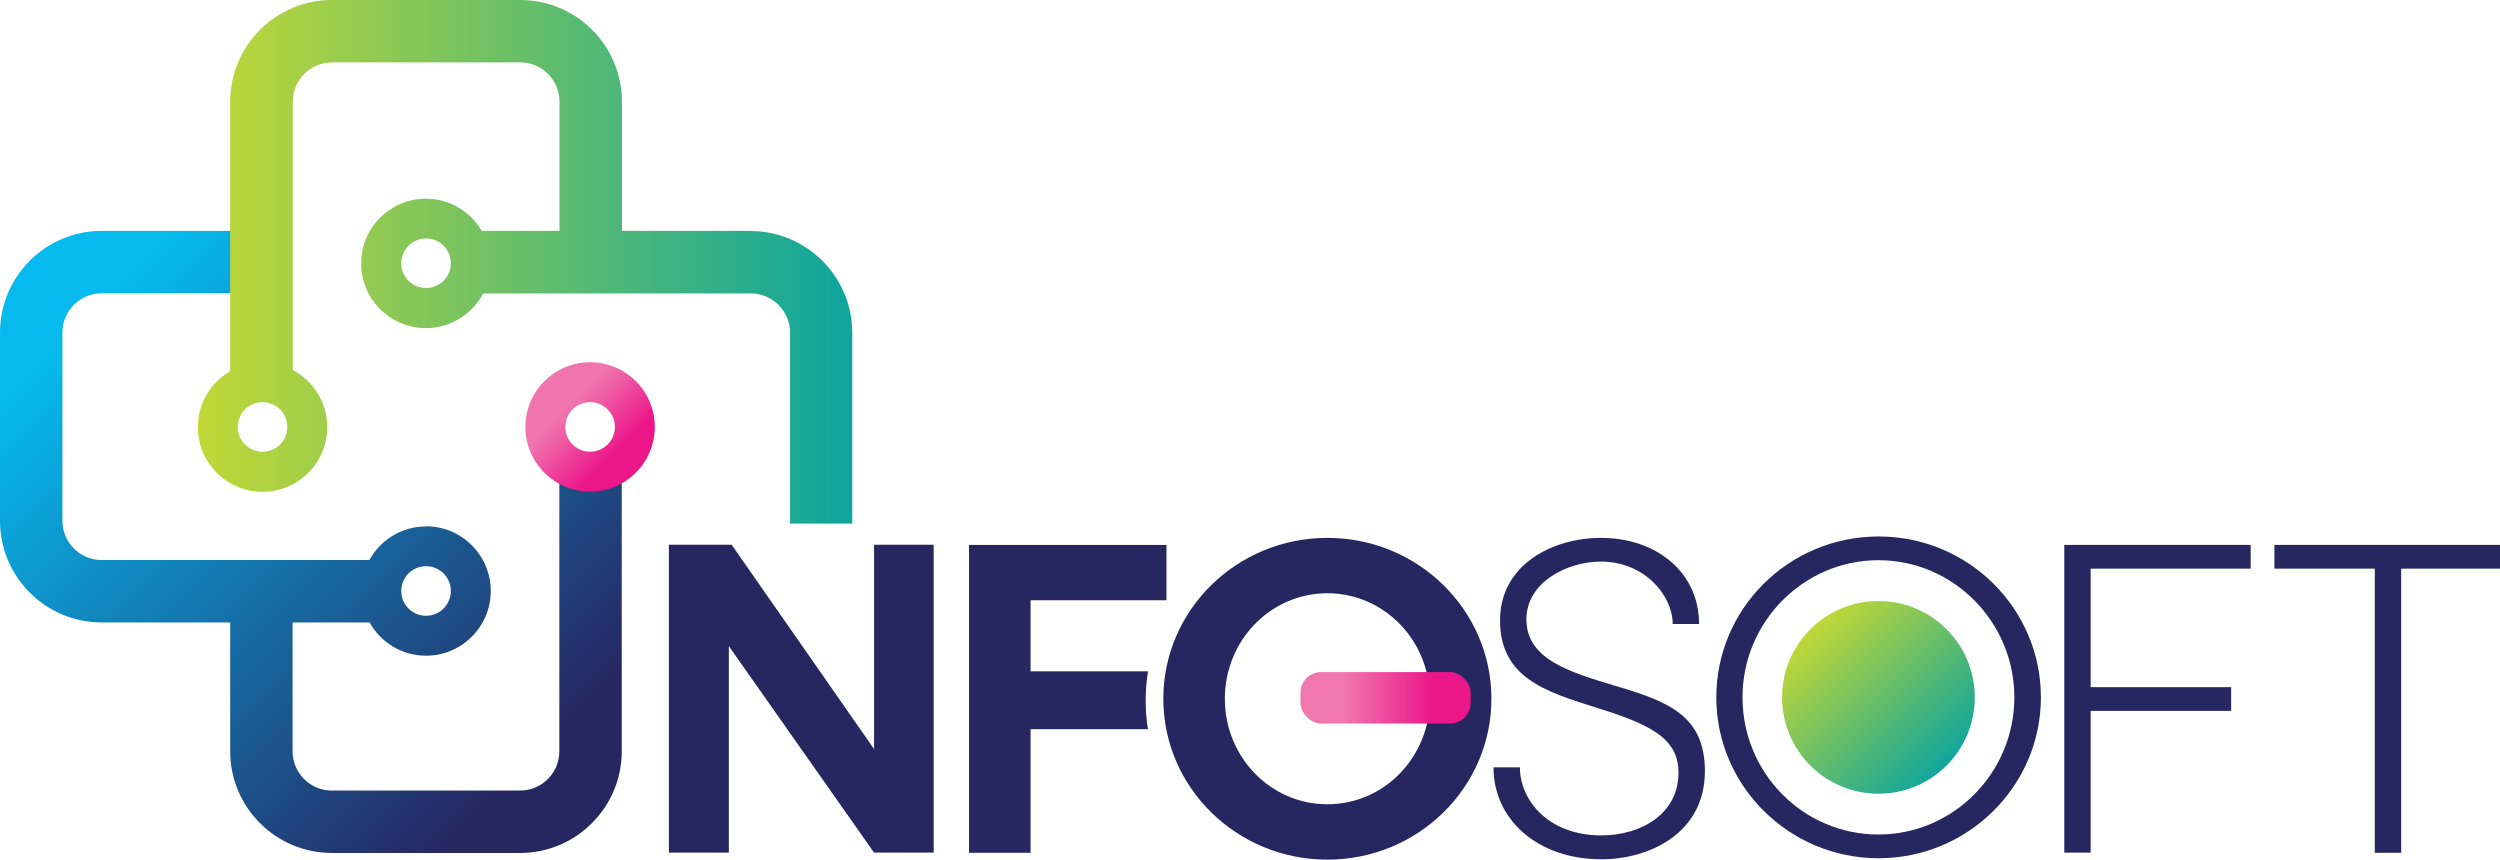 <?xml version="1.0" encoding="UTF-8"?>
<svg id="Calque_2" data-name="Calque 2" xmlns="http://www.w3.org/2000/svg" xmlns:xlink="http://www.w3.org/1999/xlink" viewBox="0 0 142.18 48.89">
  <defs>
    <style>
      .cls-1 {
        fill: #262661;
      }

      .cls-2 {
        fill: url(#Dégradé_sans_nom_18);
      }

      .cls-3 {
        fill: url(#Dégradé_sans_nom_12);
      }

      .cls-4 {
        fill: url(#Dégradé_sans_nom_16);
      }

      .cls-5 {
        fill: url(#Dégradé_sans_nom_25);
      }

      .cls-6 {
        fill: url(#Dégradé_sans_nom_18-2);
      }

      .cls-7 {
        fill: url(#Dégradé_sans_nom_16-2);
      }

      .cls-8 {
        fill: url(#Dégradé_sans_nom_16-3);
      }
    </style>
    <linearGradient id="Dégradé_sans_nom_18" data-name="Dégradé sans nom 18" x1="5.68" y1="17.23" x2="31.14" y2="42.69" gradientUnits="userSpaceOnUse">
      <stop offset="0" stop-color="#06baee"/>
      <stop offset="1" stop-color="#262661"/>
    </linearGradient>
    <linearGradient id="Dégradé_sans_nom_18-2" data-name="Dégradé sans nom 18" x1="3.9" y1="19.02" x2="29.35" y2="44.47" xlink:href="#Dégradé_sans_nom_18"/>
    <linearGradient id="Dégradé_sans_nom_16" data-name="Dégradé sans nom 16" x1="102.86" y1="35.68" x2="110.69" y2="43.52" gradientUnits="userSpaceOnUse">
      <stop offset="0" stop-color="#c3d835"/>
      <stop offset="1" stop-color="#11a69b"/>
    </linearGradient>
    <linearGradient id="Dégradé_sans_nom_25" data-name="Dégradé sans nom 25" x1="30.96" y1="21.68" x2="36.28" y2="26.99" gradientUnits="userSpaceOnUse">
      <stop offset=".27" stop-color="#f074ae"/>
      <stop offset=".77" stop-color="#eb1789"/>
    </linearGradient>
    <linearGradient id="Dégradé_sans_nom_16-2" data-name="Dégradé sans nom 16" x1="10.96" y1="13.98" x2="47.58" y2="13.98" xlink:href="#Dégradé_sans_nom_16"/>
    <linearGradient id="Dégradé_sans_nom_16-3" data-name="Dégradé sans nom 16" x1="10.96" y1="20.54" x2="47.58" y2="20.54" xlink:href="#Dégradé_sans_nom_16"/>
    <linearGradient id="Dégradé_sans_nom_12" data-name="Dégradé sans nom 12" x1="73.96" y1="39.68" x2="83.64" y2="39.68" gradientUnits="userSpaceOnUse">
      <stop offset=".25" stop-color="#f078af"/>
      <stop offset=".78" stop-color="#eb1789"/>
    </linearGradient>
  </defs>
  <g id="Calque_1-2" data-name="Calque 1">
    <g>
      <path class="cls-2" d="M31.81,42.73c0,1.23-1,2.23-2.23,2.23h-10.71c-1.23,0-2.23-1-2.23-2.23v-9.13h-3.55v9.13c0,3.18,2.59,5.78,5.78,5.78h10.71c3.18,0,5.78-2.59,5.78-5.78v-16.29h-3.55v16.29Z"/>
      <path class="cls-6" d="M24.23,29.94c-1.39,0-2.6.77-3.22,1.91H5.78c-1.23,0-2.23-1-2.23-2.23v-10.71c0-1.23,1-2.23,2.23-2.23h9.13v-3.55H5.78c-3.18,0-5.78,2.59-5.78,5.78v10.71c0,3.18,2.59,5.78,5.78,5.78h15.24c.63,1.13,1.83,1.89,3.21,1.89,2.03,0,3.68-1.65,3.68-3.68s-1.65-3.68-3.68-3.68ZM24.23,35.02c-.78,0-1.41-.63-1.41-1.41s.63-1.41,1.41-1.41,1.41.63,1.41,1.41-.63,1.41-1.41,1.41Z"/>
      <path class="cls-1" d="M41.45,36.76v11.73h-3.41v-17.51h3.57l8.1,11.62v-11.62h3.39v17.51h-3.39l-8.25-11.73Z"/>
      <path class="cls-1" d="M55.11,30.99h11.23v3.15h-7.73v4.04h6.68c-.17,1.01-.18,2.34,0,3.29h-6.68v7.03h-3.5v-17.51Z"/>
      <path class="cls-1" d="M66.16,39.74c0-5.05,4.18-9.15,9.33-9.15s9.33,4.1,9.33,9.15-4.18,9.15-9.33,9.15-9.33-4.1-9.33-9.15ZM75.49,45.74c3.23,0,5.83-2.68,5.83-6s-2.6-6-5.83-6-5.83,2.68-5.83,6,2.6,6,5.83,6Z"/>
      <path class="cls-1" d="M84.94,43.64h1.5c0,1.84,1.58,3.87,4.63,3.87,2.33,0,4.39-1.27,4.39-3.56,0-1.82-1.37-2.62-3.97-3.48-3.04-1-6.18-1.61-6.18-5.18,0-3.22,3.04-4.7,5.74-4.7,3.14,0,5.58,1.95,5.58,4.9h-1.5c0-1.61-1.59-3.55-4.08-3.55-1.95,0-4.24,1.19-4.24,3.28,0,2.28,2.43,3,5.17,3.82,2.98.88,4.98,1.72,4.98,4.82,0,3.53-3.16,5.01-5.89,5.01-3.57,0-6.13-2.22-6.13-5.22Z"/>
      <path class="cls-1" d="M97.61,39.66c0-5.05,4.13-9.15,9.23-9.15s9.23,4.1,9.23,9.15-4.15,9.15-9.23,9.15-9.23-4.1-9.23-9.15ZM106.83,47.46c4.25,0,7.73-3.5,7.73-7.8s-3.48-7.8-7.73-7.8-7.73,3.5-7.73,7.8,3.45,7.8,7.73,7.8Z"/>
      <path class="cls-1" d="M117.4,30.99h10.6v1.35h-9.1v6.74h7.99v1.35h-7.99v8.06h-1.5v-17.51Z"/>
      <path class="cls-1" d="M135.06,32.34h-5.71v-1.35h12.84v1.35h-5.63v16.16h-1.5v-16.16Z"/>
      <circle class="cls-4" cx="106.83" cy="39.66" r="5.48"/>
      <path class="cls-5" d="M37.24,24.28c0,2.03-1.65,3.68-3.68,3.68s-3.68-1.65-3.68-3.68,1.65-3.68,3.68-3.68,3.68,1.65,3.68,3.68ZM34.97,24.28c0-.78-.63-1.41-1.41-1.41s-1.41.63-1.41,1.41.63,1.41,1.41,1.41,1.41-.63,1.41-1.41Z"/>
      <path class="cls-7" d="M29.58,0h-10.71c-3.18,0-5.78,2.59-5.78,5.78v15.33c-1.1.64-1.84,1.82-1.84,3.18,0,2.03,1.65,3.68,3.68,3.68s3.68-1.65,3.68-3.68c0-1.41-.8-2.63-1.96-3.25V5.78c0-1.23,1-2.23,2.23-2.23h10.71c1.23,0,2.23,1,2.23,2.23v9.13h3.55V5.78c0-3.18-2.59-5.78-5.78-5.78ZM14.93,25.69c-.78,0-1.41-.63-1.41-1.41s.63-1.41,1.41-1.41,1.41.63,1.41,1.41-.63,1.41-1.41,1.41Z"/>
      <path class="cls-8" d="M42.7,13.13h-15.3c-.64-1.09-1.82-1.83-3.18-1.83-2.03,0-3.68,1.65-3.68,3.68s1.65,3.68,3.68,3.68c1.41,0,2.64-.8,3.26-1.97h15.22c1.23,0,2.23,1,2.23,2.23v10.71c0,.05-.01.1-.02.15h3.56c0-.05,0-.1,0-.15v-10.71c0-3.18-2.59-5.78-5.78-5.78ZM24.23,16.38c-.78,0-1.41-.63-1.41-1.41s.63-1.41,1.41-1.41,1.41.63,1.41,1.41-.63,1.41-1.41,1.41Z"/>
      <rect class="cls-3" x="73.96" y="38.22" width="9.68" height="2.93" rx="1.18" ry="1.18"/>
    </g>
  </g>
</svg>